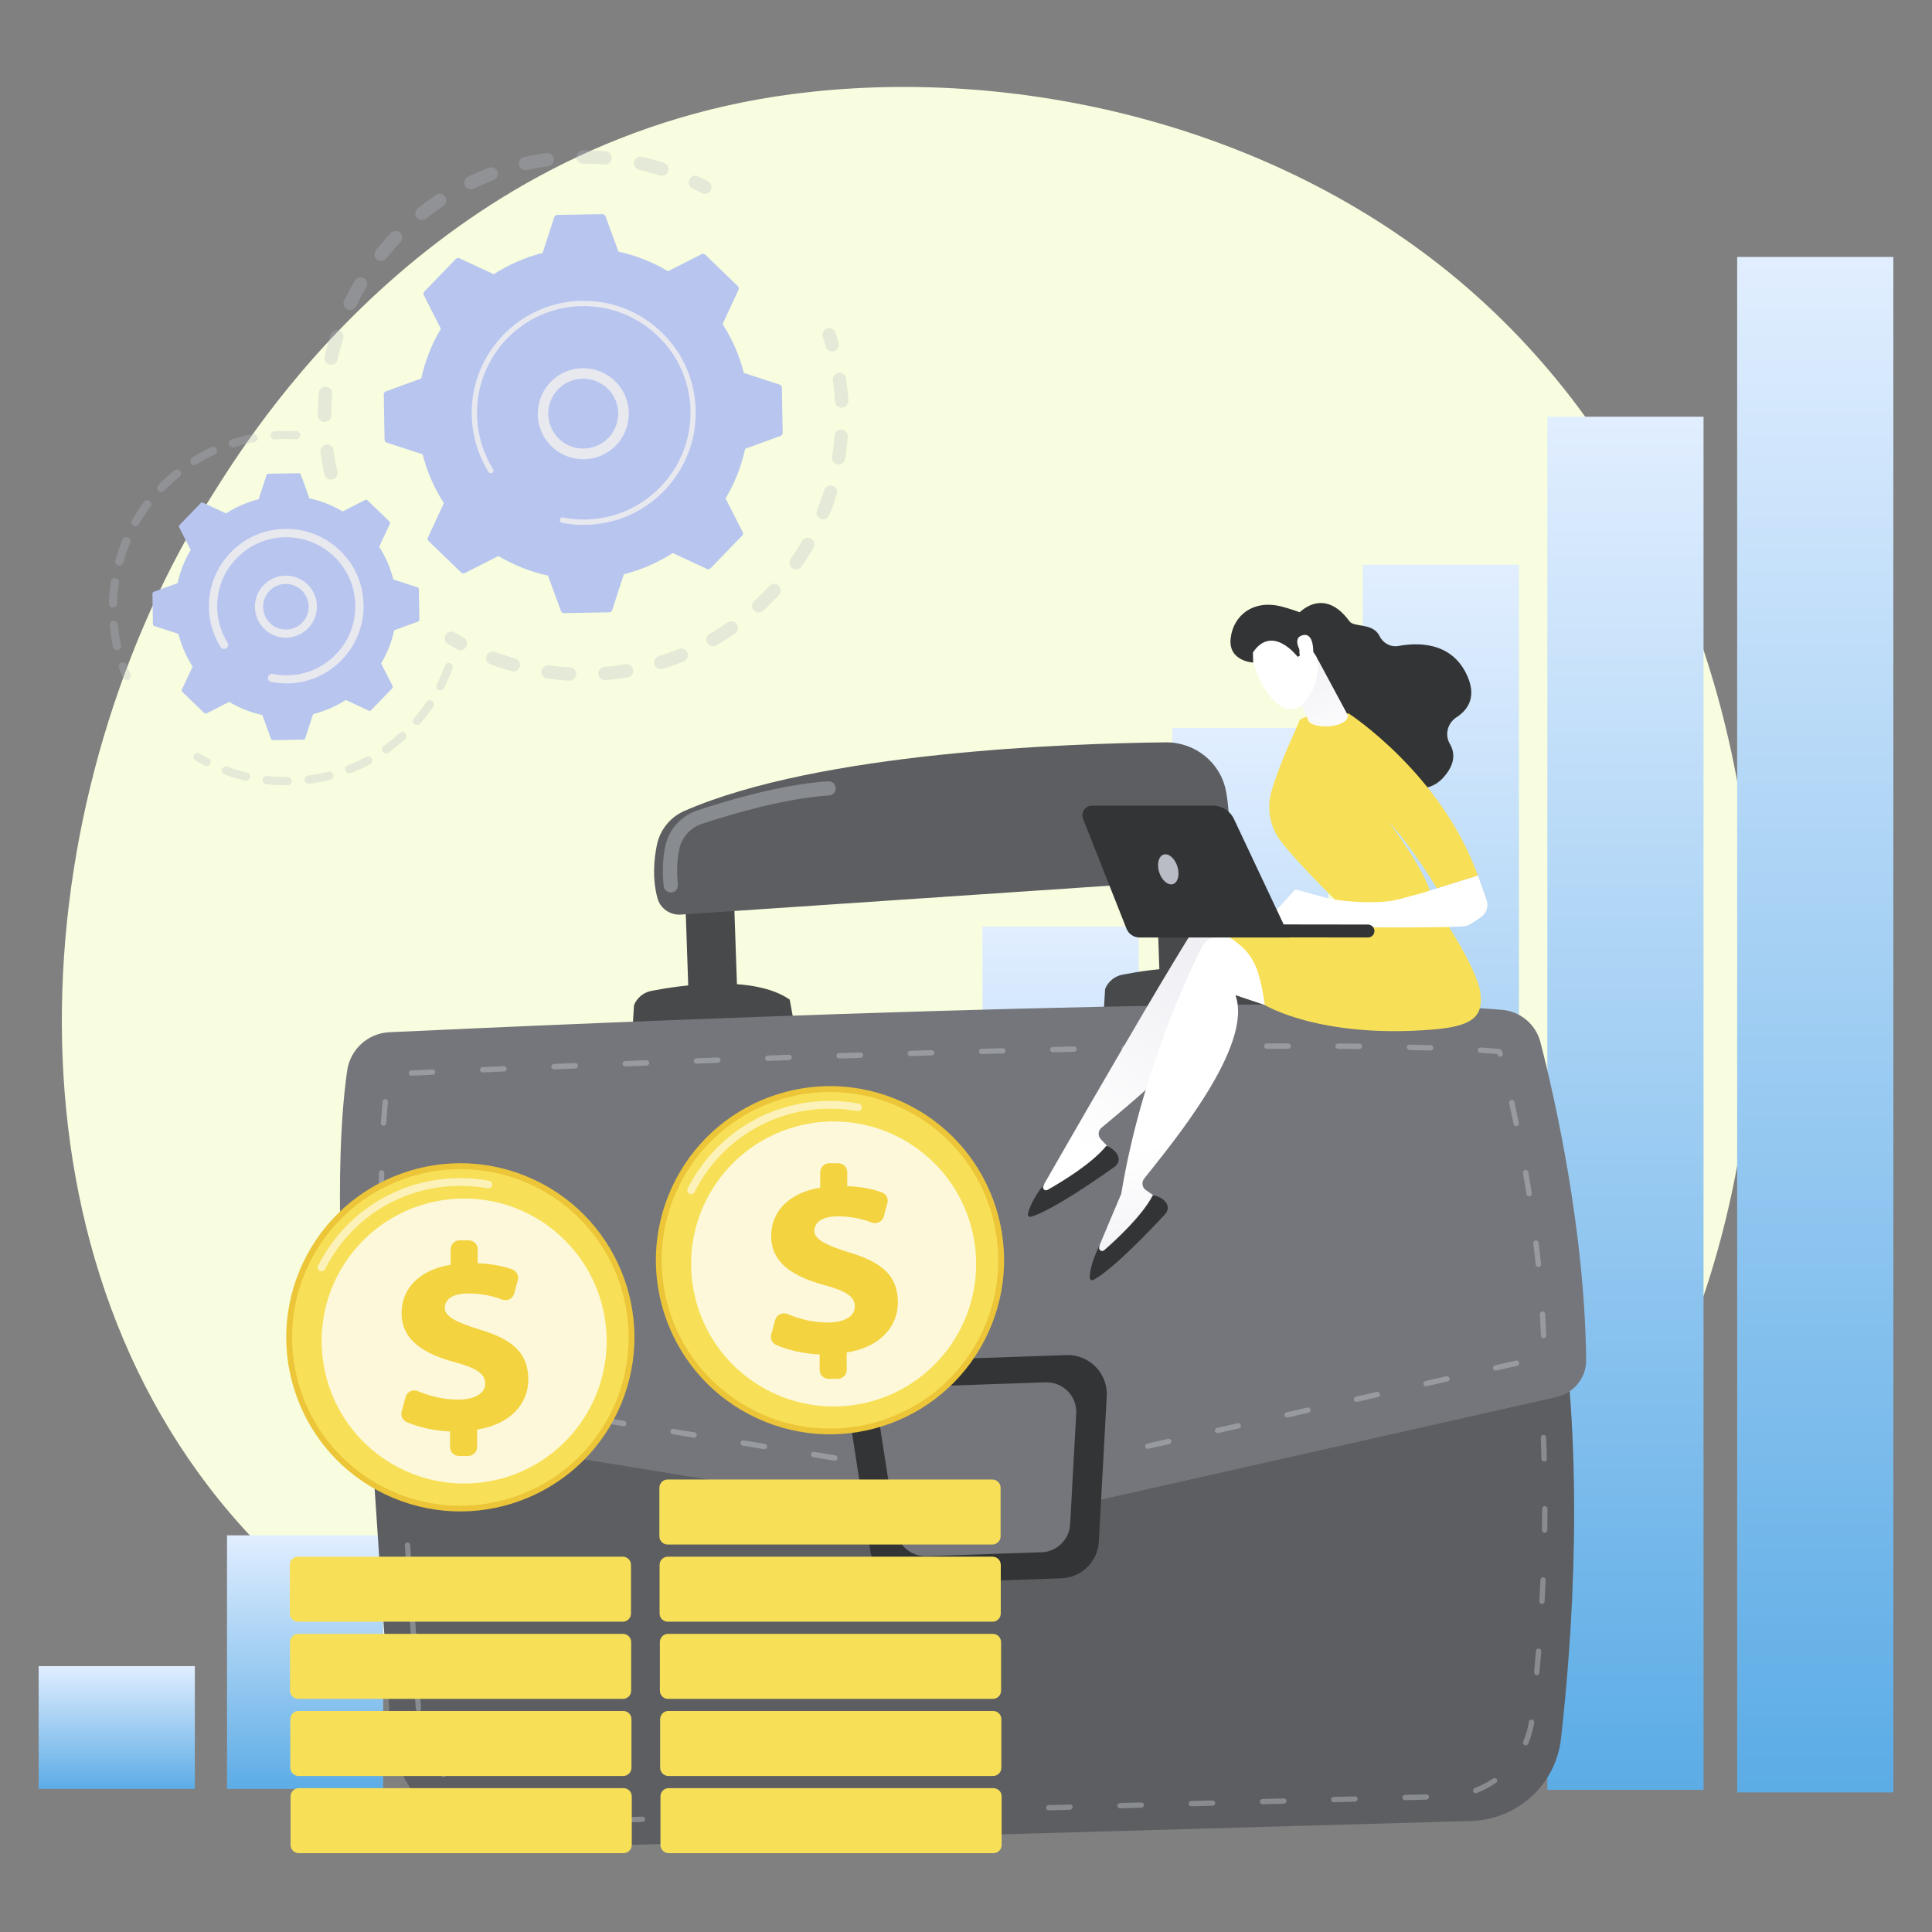 <svg width="200" height="200" viewBox="0 0 200 200" fill="none" xmlns="http://www.w3.org/2000/svg">
<rect x="0" y="0" width="200" height="200" fill="#808080" stroke="none"/>
<path d="M161.33 160.298C157.73 164.088 154.33 166.528 151.64 168.458C120.02 191.148 82.6 184.538 74.65 182.918C62.91 180.528 40.21 175.918 23.8 156.628C-1.03 127.428 2.83 81.428 22.09 51.058C25.62 45.508 44.22 14.678 82.04 9.738C104.93 6.748 131.61 12.778 150.93 28.968C191.49 62.948 188.6 131.588 161.33 160.298Z" fill="#F7FDDE"/>
<g opacity="0.3">
<path d="M34.34 49.648C33.99 49.688 33.67 49.458 33.59 49.118C33.42 48.358 33.28 47.588 33.17 46.808C33.12 46.428 33.38 46.088 33.76 46.028C33.76 46.028 33.76 46.028 33.77 46.028C34.14 45.988 34.48 46.248 34.53 46.618C34.63 47.348 34.76 48.088 34.93 48.808C35.01 49.178 34.78 49.548 34.41 49.628C34.39 49.628 34.36 49.628 34.34 49.638V49.648ZM33.68 43.688C33.68 43.688 33.63 43.688 33.6 43.688C33.22 43.688 32.91 43.378 32.91 42.998C32.91 42.218 32.94 41.428 33.01 40.658C33.04 40.278 33.37 39.998 33.75 40.028C34.13 40.058 34.41 40.398 34.38 40.768C34.32 41.508 34.29 42.248 34.29 42.998C34.29 43.348 34.03 43.638 33.68 43.678V43.688ZM34.35 37.738C34.27 37.738 34.2 37.738 34.12 37.728C33.75 37.648 33.52 37.278 33.6 36.908C33.77 36.148 33.98 35.388 34.22 34.648C34.34 34.288 34.72 34.088 35.09 34.208C35.45 34.328 35.65 34.708 35.53 35.078C35.3 35.778 35.11 36.508 34.94 37.228C34.87 37.518 34.63 37.728 34.35 37.758V37.738ZM36.33 32.088C36.2 32.098 36.07 32.088 35.95 32.028C35.61 31.858 35.46 31.448 35.63 31.108C35.97 30.408 36.34 29.708 36.74 29.038C36.93 28.708 37.36 28.608 37.68 28.798C38.01 28.988 38.11 29.418 37.92 29.738C37.54 30.378 37.19 31.038 36.87 31.698C36.76 31.918 36.56 32.058 36.33 32.078V32.088ZM39.53 27.018C39.35 27.038 39.17 26.988 39.02 26.868C38.72 26.628 38.67 26.198 38.91 25.898C39.39 25.288 39.91 24.698 40.45 24.128C40.71 23.848 41.15 23.838 41.42 24.098C41.7 24.358 41.71 24.798 41.45 25.068C40.94 25.608 40.45 26.168 39.99 26.748C39.87 26.898 39.71 26.978 39.53 26.998V27.018ZM43.76 22.778C43.53 22.808 43.3 22.718 43.14 22.528C42.9 22.228 42.95 21.798 43.25 21.558C43.86 21.068 44.5 20.608 45.14 20.178C45.46 19.968 45.88 20.048 46.09 20.368C46.3 20.688 46.22 21.108 45.9 21.318C45.28 21.728 44.68 22.168 44.1 22.638C44 22.718 43.88 22.768 43.75 22.788L43.76 22.778ZM68.6 18.188C68.51 18.198 68.41 18.188 68.31 18.158C67.61 17.938 66.88 17.738 66.16 17.568C65.79 17.488 65.56 17.118 65.64 16.748C65.72 16.378 66.09 16.148 66.46 16.228C67.22 16.398 67.98 16.608 68.72 16.848C69.08 16.968 69.28 17.348 69.17 17.708C69.09 17.978 68.85 18.148 68.6 18.178V18.188ZM48.83 19.588C48.55 19.618 48.26 19.478 48.13 19.208C47.96 18.868 48.11 18.458 48.45 18.288C49.15 17.948 49.88 17.638 50.6 17.358C50.96 17.228 51.35 17.398 51.49 17.758C51.63 18.108 51.45 18.508 51.09 18.648C50.4 18.908 49.71 19.208 49.05 19.528C48.98 19.558 48.91 19.588 48.83 19.588ZM62.72 17.028C62.72 17.028 62.63 17.028 62.58 17.028C61.84 16.968 61.09 16.938 60.35 16.938C59.97 16.938 59.66 16.628 59.66 16.248C59.66 15.868 59.97 15.558 60.35 15.558C61.13 15.558 61.92 15.588 62.69 15.658C63.07 15.688 63.35 16.018 63.32 16.398C63.29 16.728 63.03 16.988 62.72 17.028ZM54.48 17.608C54.14 17.648 53.81 17.428 53.73 17.078C53.65 16.708 53.88 16.338 54.25 16.258C55.01 16.088 55.78 15.948 56.56 15.838C56.56 15.838 56.56 15.838 56.57 15.838C56.94 15.798 57.28 16.058 57.33 16.428C57.38 16.808 57.12 17.148 56.74 17.208C56.01 17.308 55.27 17.448 54.55 17.608C54.53 17.608 54.5 17.608 54.48 17.618V17.608Z" fill="#B9BCC5"/>
<path d="M73.05 20.068C72.92 20.088 72.77 20.068 72.65 19.988C72.34 19.818 72.02 19.658 71.69 19.498C71.35 19.338 71.2 18.918 71.37 18.578C71.53 18.238 71.95 18.088 72.29 18.258C72.63 18.418 72.97 18.588 73.3 18.768C73.64 18.948 73.76 19.368 73.58 19.698C73.47 19.908 73.27 20.028 73.05 20.058V20.068Z" fill="#B9BCC5"/>
</g>
<g opacity="0.3">
<path d="M86.23 36.378C85.9 36.418 85.58 36.208 85.49 35.878C85.39 35.538 85.29 35.188 85.18 34.858C85.06 34.498 85.26 34.108 85.62 33.988C85.98 33.868 86.37 34.068 86.49 34.428C86.61 34.788 86.72 35.148 86.82 35.508C86.92 35.878 86.71 36.258 86.35 36.358C86.31 36.368 86.28 36.378 86.24 36.378H86.23Z" fill="#B9BCC5"/>
<path d="M63.63 70.308C63.32 70.348 63 70.378 62.68 70.408C62.3 70.438 61.97 70.158 61.94 69.778C61.91 69.398 62.19 69.068 62.57 69.038C63.3 68.978 64.03 68.888 64.75 68.768C65.13 68.708 65.48 68.958 65.54 69.328C65.6 69.698 65.35 70.058 64.98 70.118C64.54 70.188 64.09 70.258 63.64 70.308H63.63ZM59.06 70.458C59.06 70.458 58.98 70.458 58.94 70.458C58.17 70.418 57.4 70.348 56.64 70.238C56.26 70.188 56 69.838 56.05 69.468C56.1 69.088 56.45 68.828 56.82 68.878C57.54 68.978 58.27 69.048 59 69.078C59.38 69.098 59.67 69.418 59.65 69.798C59.63 70.138 59.37 70.408 59.04 70.448L59.06 70.458ZM68.49 69.268C68.17 69.308 67.85 69.108 67.75 68.788C67.64 68.428 67.84 68.038 68.2 67.928C68.89 67.708 69.59 67.458 70.26 67.188C70.61 67.048 71.01 67.208 71.16 67.568C71.3 67.918 71.14 68.318 70.78 68.468C70.07 68.758 69.34 69.018 68.61 69.248C68.57 69.258 68.53 69.268 68.48 69.278L68.49 69.268ZM53.23 69.508C53.14 69.518 53.05 69.508 52.96 69.488C52.22 69.278 51.48 69.038 50.77 68.768C50.41 68.638 50.23 68.238 50.37 67.888C50.5 67.528 50.9 67.348 51.25 67.488C51.93 67.738 52.63 67.968 53.33 68.168C53.7 68.268 53.91 68.648 53.81 69.018C53.73 69.298 53.5 69.488 53.23 69.518V69.508ZM73.89 66.898C73.63 66.928 73.36 66.808 73.21 66.558C73.02 66.228 73.13 65.808 73.46 65.618C74.09 65.258 74.71 64.858 75.31 64.438C75.62 64.218 76.05 64.298 76.27 64.608C76.49 64.918 76.41 65.348 76.1 65.568C75.47 66.008 74.82 66.428 74.16 66.808C74.08 66.858 73.99 66.888 73.9 66.898H73.89ZM78.63 63.398C78.42 63.418 78.2 63.348 78.04 63.178C77.78 62.898 77.8 62.468 78.08 62.208C78.61 61.718 79.14 61.188 79.63 60.658C79.89 60.378 80.32 60.358 80.6 60.618C80.88 60.878 80.9 61.308 80.64 61.588C80.12 62.148 79.58 62.698 79.01 63.218C78.9 63.318 78.76 63.378 78.62 63.398H78.63ZM82.49 58.948C82.33 58.968 82.16 58.928 82.02 58.828C81.71 58.608 81.63 58.188 81.85 57.868C82.26 57.268 82.66 56.648 83.02 56.018C83.21 55.688 83.63 55.578 83.96 55.768C84.29 55.958 84.4 56.378 84.21 56.708C83.83 57.368 83.41 58.028 82.98 58.658C82.86 58.828 82.68 58.928 82.49 58.948ZM85.3 53.758C85.19 53.768 85.07 53.758 84.96 53.708C84.61 53.568 84.44 53.168 84.58 52.808C84.85 52.128 85.1 51.438 85.32 50.748C85.43 50.388 85.82 50.178 86.18 50.298C86.54 50.408 86.75 50.798 86.63 51.158C86.4 51.888 86.14 52.618 85.85 53.328C85.75 53.568 85.53 53.728 85.29 53.748L85.3 53.758ZM86.89 48.078C86.83 48.078 86.76 48.078 86.7 48.078C86.33 48.018 86.07 47.658 86.13 47.288C86.25 46.568 86.34 45.838 86.39 45.108C86.42 44.728 86.75 44.448 87.13 44.478C87.51 44.508 87.79 44.838 87.76 45.218C87.7 45.978 87.61 46.748 87.48 47.508C87.43 47.818 87.18 48.048 86.88 48.078H86.89ZM87.2 42.198C87.2 42.198 87.17 42.198 87.16 42.198C86.78 42.218 86.46 41.928 86.43 41.548C86.4 41.008 86.35 40.468 86.29 39.938C86.27 39.748 86.24 39.558 86.22 39.368C86.17 38.988 86.43 38.648 86.81 38.588C87.19 38.528 87.53 38.798 87.59 39.178C87.62 39.378 87.64 39.578 87.67 39.778C87.74 40.338 87.79 40.908 87.82 41.468C87.84 41.828 87.57 42.148 87.21 42.188L87.2 42.198Z" fill="#B9BCC5"/>
<path d="M47.75 67.298C47.61 67.318 47.47 67.298 47.34 67.218C47.01 67.038 46.68 66.858 46.36 66.658C46.03 66.468 45.93 66.038 46.12 65.718C46.31 65.388 46.74 65.288 47.06 65.478C47.37 65.658 47.68 65.838 47.99 66.008C48.32 66.188 48.45 66.608 48.27 66.938C48.16 67.138 47.96 67.268 47.74 67.298H47.75Z" fill="#B9BCC5"/>
</g>
<path d="M47.74 59.268C47.84 59.368 47.99 59.388 48.11 59.328L51.6 57.558C53.17 58.498 54.9 59.188 56.73 59.588L58.07 63.258C58.12 63.388 58.24 63.468 58.38 63.468L63.07 63.388C63.21 63.388 63.33 63.298 63.37 63.168L64.58 59.448C66.4 58.988 68.11 58.238 69.64 57.248L73.19 58.898C73.31 58.958 73.46 58.928 73.56 58.828L76.82 55.458C76.92 55.358 76.94 55.208 76.88 55.088L75.11 51.598C76.05 50.028 76.74 48.298 77.14 46.458L80.81 45.118C80.94 45.068 81.02 44.948 81.02 44.808L80.94 40.118C80.94 39.978 80.85 39.858 80.72 39.818L77 38.608C76.54 36.788 75.79 35.078 74.8 33.548L76.45 29.998C76.51 29.878 76.48 29.728 76.38 29.628L73.01 26.368C72.91 26.268 72.76 26.248 72.64 26.308L69.15 28.078C67.58 27.138 65.85 26.448 64.02 26.048L62.68 22.378C62.63 22.248 62.51 22.168 62.37 22.168L57.68 22.248C57.54 22.248 57.42 22.338 57.38 22.468L56.17 26.188C54.35 26.648 52.64 27.398 51.11 28.388L47.56 26.738C47.44 26.678 47.29 26.708 47.19 26.808L43.93 30.178C43.83 30.278 43.81 30.428 43.87 30.548L45.64 34.038C44.7 35.608 44.01 37.338 43.61 39.178L39.94 40.518C39.81 40.568 39.73 40.688 39.73 40.828L39.81 45.518C39.81 45.658 39.9 45.778 40.03 45.818L43.75 47.028C44.21 48.848 44.96 50.558 45.95 52.088L44.3 55.638C44.24 55.758 44.27 55.908 44.37 56.008L47.74 59.268Z" fill="#B7C5EF"/>
<path d="M60.93 47.508C58.65 47.778 56.44 46.338 55.83 44.058C55.15 41.548 56.64 38.948 59.15 38.278C60.37 37.948 61.64 38.118 62.73 38.738C63.82 39.368 64.61 40.378 64.93 41.598C65.61 44.108 64.12 46.708 61.61 47.378C61.38 47.438 61.16 47.478 60.93 47.508ZM59.96 39.228C59.78 39.248 59.61 39.278 59.43 39.328C57.5 39.848 56.36 41.838 56.88 43.758C57.4 45.688 59.39 46.828 61.32 46.308C63.25 45.788 64.39 43.798 63.87 41.878C63.62 40.948 63.02 40.168 62.18 39.688C61.5 39.298 60.73 39.138 59.96 39.228Z" fill="#E8E8EF"/>
<path d="M61.82 54.258C61.43 54.308 61.03 54.328 60.63 54.338C60.5 54.338 60.38 54.338 60.25 54.338C59.63 54.338 59.01 54.268 58.4 54.158H58.38C58.36 54.158 58.33 54.158 58.31 54.148C58.26 54.148 58.22 54.128 58.17 54.118C58.05 54.098 57.96 53.998 57.95 53.878C57.95 53.848 57.95 53.818 57.95 53.788C57.98 53.638 58.12 53.538 58.27 53.568C59.04 53.718 59.83 53.788 60.61 53.778C64.52 53.718 67.94 51.608 69.85 48.498C70.91 46.768 71.51 44.728 71.48 42.548C71.48 42.168 71.45 41.788 71.4 41.418C71.1 38.898 69.96 36.578 68.11 34.798C65.99 32.748 63.2 31.648 60.24 31.688C54.15 31.788 49.28 36.828 49.38 42.918C49.38 43.298 49.41 43.668 49.46 44.038C49.65 45.648 50.19 47.188 51.04 48.568C51.06 48.608 51.08 48.638 51.08 48.678C51.09 48.778 51.05 48.888 50.95 48.948C50.82 49.028 50.65 48.988 50.57 48.858C49.67 47.418 49.11 45.788 48.91 44.108C48.86 43.718 48.84 43.328 48.83 42.928C48.72 36.538 53.84 31.248 60.23 31.138C63.33 31.088 66.26 32.248 68.49 34.398C70.43 36.268 71.63 38.708 71.94 41.348C71.99 41.738 72.01 42.138 72.02 42.538C72.07 45.638 70.91 48.568 68.76 50.798C66.88 52.738 64.45 53.938 61.81 54.248L61.82 54.258Z" fill="#E8E8EF"/>
<g opacity="0.3">
<path d="M13.16 70.398C12.98 70.418 12.8 70.318 12.72 70.138C12.58 69.808 12.45 69.468 12.32 69.128C12.24 68.908 12.36 68.668 12.58 68.588C12.8 68.508 13.04 68.628 13.12 68.848C13.24 69.168 13.36 69.498 13.5 69.808C13.59 70.028 13.5 70.278 13.28 70.368C13.24 70.388 13.2 70.398 13.16 70.398Z" fill="#B9BCC5"/>
<path d="M12.16 67.288C11.95 67.318 11.74 67.178 11.7 66.958C11.56 66.348 11.46 65.728 11.39 65.118C11.37 64.988 11.36 64.858 11.35 64.728C11.33 64.498 11.51 64.298 11.73 64.268C11.96 64.248 12.17 64.418 12.19 64.648C12.2 64.778 12.22 64.898 12.23 65.018C12.3 65.608 12.4 66.198 12.53 66.778C12.58 67.008 12.44 67.238 12.21 67.288C12.2 67.288 12.18 67.288 12.17 67.288H12.16ZM11.74 62.898C11.74 62.898 11.7 62.898 11.68 62.898C11.45 62.898 11.26 62.698 11.27 62.458C11.29 61.708 11.35 60.948 11.47 60.208C11.5 59.978 11.72 59.818 11.95 59.848C12.18 59.878 12.34 60.098 12.31 60.328C12.2 61.038 12.14 61.758 12.12 62.478C12.12 62.688 11.95 62.868 11.75 62.888L11.74 62.898ZM12.39 58.538C12.34 58.538 12.28 58.538 12.23 58.528C12 58.468 11.87 58.228 11.94 58.008C12.14 57.288 12.39 56.568 12.68 55.868C12.77 55.648 13.02 55.548 13.24 55.638C13.46 55.728 13.56 55.978 13.47 56.198C13.19 56.858 12.95 57.548 12.76 58.238C12.71 58.408 12.57 58.528 12.4 58.548L12.39 58.538ZM14.09 54.468C14 54.478 13.91 54.468 13.83 54.418C13.63 54.298 13.56 54.038 13.67 53.838C14.04 53.188 14.46 52.548 14.91 51.948C15.05 51.758 15.32 51.728 15.5 51.868C15.69 52.008 15.73 52.278 15.58 52.458C15.15 53.028 14.75 53.638 14.39 54.258C14.32 54.378 14.2 54.458 14.07 54.468H14.09ZM16.74 50.938C16.62 50.948 16.49 50.918 16.4 50.818C16.23 50.658 16.23 50.388 16.39 50.218C16.91 49.678 17.47 49.158 18.05 48.688C18.23 48.538 18.5 48.568 18.65 48.748C18.8 48.928 18.77 49.198 18.59 49.348C18.03 49.798 17.5 50.288 17 50.808C16.93 50.878 16.84 50.928 16.74 50.938ZM20.16 48.158C20 48.178 19.84 48.108 19.75 47.958C19.63 47.758 19.69 47.498 19.88 47.368C20.52 46.968 21.19 46.608 21.87 46.288C22.08 46.188 22.34 46.288 22.43 46.498C22.53 46.708 22.43 46.968 22.22 47.058C21.57 47.358 20.93 47.708 20.33 48.088C20.27 48.118 20.22 48.138 20.15 48.148L20.16 48.158ZM24.16 46.308C23.96 46.328 23.77 46.208 23.71 46.018C23.64 45.798 23.76 45.558 23.98 45.488C24.69 45.258 25.43 45.068 26.17 44.928C26.4 44.888 26.62 45.038 26.67 45.268C26.71 45.498 26.56 45.718 26.33 45.768C25.62 45.898 24.92 46.078 24.24 46.298C24.21 46.298 24.19 46.308 24.16 46.318V46.308ZM30.7 45.478C30.7 45.478 30.65 45.478 30.63 45.478C30.01 45.438 29.38 45.438 28.75 45.478C28.66 45.478 28.56 45.478 28.47 45.498C28.24 45.518 28.03 45.338 28.02 45.098C28 44.868 28.18 44.658 28.42 44.648C28.52 44.648 28.62 44.638 28.72 44.628C29.37 44.598 30.04 44.598 30.68 44.628C30.91 44.638 31.09 44.838 31.08 45.078C31.07 45.288 30.91 45.448 30.71 45.478H30.7Z" fill="#B9BCC5"/>
</g>
<g opacity="0.3">
<path d="M32 81.138C31.77 81.168 31.56 80.998 31.53 80.768C31.5 80.538 31.66 80.318 31.9 80.288C32.6 80.198 33.3 80.058 33.98 79.888C34.21 79.828 34.44 79.968 34.5 80.198C34.56 80.428 34.42 80.658 34.19 80.718C33.48 80.898 32.74 81.048 32.01 81.138H32ZM29.83 81.288C29.83 81.288 29.8 81.288 29.78 81.288C29.04 81.288 28.29 81.258 27.56 81.178C27.33 81.148 27.16 80.938 27.18 80.708C27.21 80.478 27.42 80.308 27.65 80.328C28.35 80.408 29.06 80.438 29.77 80.428C30 80.428 30.2 80.618 30.2 80.848C30.2 81.068 30.04 81.248 29.83 81.278V81.288ZM36.2 80.058C36.01 80.078 35.83 79.978 35.75 79.788C35.66 79.568 35.77 79.328 35.99 79.238C36.65 78.978 37.29 78.678 37.91 78.348C38.12 78.238 38.37 78.318 38.49 78.518C38.6 78.728 38.52 78.978 38.32 79.098C37.67 79.448 36.99 79.768 36.3 80.038C36.27 80.048 36.23 80.058 36.19 80.068L36.2 80.058ZM25.52 80.808C25.52 80.808 25.42 80.808 25.37 80.808C24.65 80.638 23.93 80.418 23.24 80.168C23.02 80.088 22.91 79.838 22.99 79.618C23.07 79.398 23.32 79.288 23.54 79.368C24.2 79.608 24.88 79.818 25.57 79.978C25.8 80.028 25.94 80.258 25.89 80.488C25.85 80.668 25.7 80.788 25.53 80.808H25.52ZM40.02 77.988C39.87 78.008 39.72 77.948 39.62 77.808C39.48 77.618 39.53 77.348 39.72 77.218C40.29 76.808 40.85 76.358 41.37 75.888C41.54 75.728 41.81 75.738 41.97 75.918C42.13 76.088 42.12 76.358 41.94 76.518C41.39 77.018 40.81 77.488 40.21 77.918C40.15 77.958 40.08 77.988 40.01 77.998L40.02 77.988ZM43.22 75.068C43.11 75.078 42.99 75.048 42.89 74.968C42.71 74.818 42.69 74.548 42.85 74.368C43.31 73.828 43.74 73.268 44.14 72.678C44.27 72.478 44.54 72.428 44.73 72.558C44.92 72.688 44.98 72.948 44.85 73.148C44.44 73.758 43.99 74.358 43.5 74.918C43.43 74.998 43.33 75.048 43.23 75.058L43.22 75.068ZM45.64 71.468C45.56 71.468 45.48 71.468 45.4 71.428C45.19 71.318 45.11 71.068 45.21 70.858C45.53 70.228 45.81 69.578 46.05 68.908C46.13 68.688 46.37 68.578 46.59 68.658C46.81 68.738 46.92 68.978 46.84 69.198C46.59 69.888 46.29 70.578 45.96 71.238C45.89 71.368 45.77 71.448 45.63 71.468H45.64Z" fill="#B9BCC5"/>
<path d="M21.43 79.298C21.35 79.298 21.26 79.298 21.19 79.258C20.87 79.088 20.55 78.918 20.24 78.728C20.04 78.608 19.97 78.348 20.09 78.148C20.21 77.948 20.47 77.878 20.67 77.998C20.96 78.168 21.27 78.338 21.58 78.498C21.79 78.608 21.87 78.858 21.76 79.068C21.69 79.198 21.57 79.278 21.43 79.298Z" fill="#B9BCC5"/>
</g>
<path d="M21.14 73.808C21.21 73.868 21.31 73.888 21.39 73.848L23.72 72.658C24.77 73.288 25.93 73.748 27.16 74.018L28.05 76.478C28.08 76.568 28.16 76.618 28.26 76.618L31.4 76.568C31.49 76.568 31.57 76.508 31.6 76.418L32.41 73.928C33.63 73.618 34.77 73.118 35.8 72.458L38.17 73.568C38.25 73.608 38.35 73.588 38.42 73.518L40.6 71.258C40.66 71.188 40.68 71.088 40.64 71.008L39.45 68.678C40.08 67.628 40.54 66.468 40.81 65.238L43.27 64.348C43.36 64.318 43.41 64.238 43.41 64.138L43.36 60.998C43.36 60.908 43.3 60.828 43.21 60.798L40.72 59.988C40.41 58.768 39.91 57.628 39.25 56.598L40.36 54.228C40.4 54.148 40.38 54.048 40.31 53.978L38.05 51.798C37.98 51.738 37.88 51.718 37.8 51.758L35.47 52.948C34.42 52.318 33.26 51.858 32.03 51.588L31.14 49.128C31.11 49.038 31.03 48.988 30.93 48.988L27.79 49.038C27.7 49.038 27.62 49.098 27.59 49.188L26.78 51.678C25.56 51.988 24.42 52.488 23.39 53.148L21.02 52.038C20.94 51.998 20.84 52.018 20.77 52.088L18.59 54.348C18.53 54.418 18.51 54.518 18.55 54.598L19.74 56.928C19.11 57.978 18.65 59.138 18.38 60.368L15.92 61.258C15.83 61.288 15.78 61.368 15.78 61.468L15.83 64.608C15.83 64.698 15.89 64.778 15.98 64.808L18.47 65.618C18.78 66.838 19.28 67.978 19.94 69.008L18.83 71.378C18.79 71.458 18.81 71.558 18.88 71.628L21.14 73.808Z" fill="#B7C5EF"/>
<path d="M29.97 65.998C29.29 66.078 28.6 65.938 28 65.588C27.26 65.158 26.72 64.468 26.5 63.638C26.04 61.928 27.05 60.158 28.76 59.698C30.47 59.238 32.24 60.248 32.7 61.958C32.92 62.788 32.81 63.648 32.38 64.398C31.95 65.138 31.26 65.678 30.43 65.898C30.28 65.938 30.12 65.968 29.96 65.988L29.97 65.998ZM29.32 60.458C29.21 60.468 29.09 60.498 28.98 60.528C27.72 60.868 26.98 62.168 27.32 63.428C27.48 64.038 27.88 64.548 28.42 64.858C28.97 65.168 29.6 65.258 30.21 65.088C30.82 64.928 31.33 64.528 31.64 63.988C31.95 63.438 32.04 62.808 31.87 62.198C31.56 61.058 30.46 60.328 29.31 60.468L29.32 60.458Z" fill="#E8E8EF"/>
<path d="M30.58 70.698C30.31 70.728 30.04 70.748 29.77 70.748C29.23 70.748 28.68 70.708 28.15 70.608C28.13 70.608 28.1 70.608 28.08 70.598C27.89 70.558 27.76 70.408 27.74 70.228C27.74 70.188 27.74 70.138 27.74 70.098C27.79 69.868 28.01 69.718 28.24 69.768C28.74 69.868 29.25 69.908 29.76 69.908C29.76 69.908 29.82 69.908 29.84 69.908C31.04 69.878 32.2 69.548 33.21 68.958C33.76 68.638 34.27 68.248 34.73 67.778C34.73 67.778 34.73 67.778 34.74 67.768C34.75 67.758 34.76 67.748 34.77 67.738C36.1 66.368 36.81 64.558 36.78 62.648C36.78 62.398 36.76 62.158 36.73 61.918C36.54 60.288 35.8 58.788 34.6 57.628C33.23 56.298 31.42 55.588 29.51 55.618C27.6 55.648 25.82 56.428 24.49 57.798C23.16 59.168 22.45 60.978 22.48 62.888C22.48 63.128 22.5 63.378 22.53 63.608C22.65 64.648 23 65.648 23.56 66.538C23.59 66.588 23.61 66.648 23.62 66.708C23.64 66.868 23.57 67.028 23.42 67.118C23.22 67.238 22.96 67.178 22.83 66.978C22.21 65.978 21.82 64.858 21.68 63.698C21.65 63.428 21.63 63.158 21.63 62.888C21.59 60.748 22.39 58.728 23.88 57.188C25.37 55.648 27.36 54.788 29.5 54.748C31.64 54.708 33.66 55.508 35.2 56.998C36.54 58.288 37.37 59.968 37.58 61.798C37.61 62.068 37.63 62.338 37.64 62.618C37.71 66.758 34.61 70.218 30.58 70.698Z" fill="#E8E8EF"/>
<path d="M4 185.188H20.17V172.478H4V185.188Z" fill="url(#paint0_linear_76_53162)"/>
<path d="M23.5 185.188H39.67V158.938H23.5L23.5 185.188Z" fill="url(#paint1_linear_76_53162)"/>
<path d="M43.05 185.188H59.22L59.22 147.858H43.05V185.188Z" fill="#B9BCC5"/>
<path d="M62.68 185.188H78.85V134.798H62.68L62.68 185.188Z" fill="#B9BCC5"/>
<path d="M82.6 185.008H98.77L98.77 113.808H82.6V185.008Z" fill="#B9BCC5"/>
<path d="M101.71 185.438H117.88L117.88 95.918H101.71L101.71 185.438Z" fill="url(#paint2_linear_76_53162)"/>
<path d="M121.35 185.478H137.52V75.358H121.35L121.35 185.478Z" fill="url(#paint3_linear_76_53162)"/>
<path d="M141.07 185.328H157.24L157.24 58.458H141.07V185.328Z" fill="url(#paint4_linear_76_53162)"/>
<path d="M160.18 185.278H176.35L176.35 43.138H160.18L160.18 185.278Z" fill="url(#paint5_linear_76_53162)"/>
<path d="M179.83 185.548H196L196 26.598H179.83L179.83 185.548Z" fill="url(#paint6_linear_76_53162)"/>
<path d="M37.71 137.948L40.43 178.878C40.91 186.018 46.96 191.498 54.15 191.298L152.28 188.508C157.08 188.368 161.05 184.748 161.59 179.998C162.77 169.598 164.09 151.018 161.29 133.718L37.71 137.958V137.948Z" fill="#5C5E61"/>
<path d="M56.92 188.878C56.77 188.878 56.65 188.758 56.64 188.608C56.64 188.458 56.76 188.328 56.91 188.328L59.12 188.268C59.3 188.248 59.4 188.388 59.4 188.538C59.4 188.688 59.28 188.818 59.13 188.818L56.92 188.878ZM64.3 188.668C64.15 188.668 64.03 188.548 64.02 188.398C64.02 188.248 64.14 188.118 64.29 188.118L66.5 188.058C66.66 188.048 66.78 188.178 66.78 188.328C66.78 188.478 66.66 188.608 66.51 188.608L64.3 188.668ZM71.67 188.458C71.52 188.458 71.4 188.338 71.39 188.188C71.39 188.038 71.51 187.908 71.66 187.908L73.87 187.848C74.04 187.848 74.15 187.968 74.15 188.118C74.15 188.268 74.03 188.398 73.88 188.398L71.67 188.458ZM79.05 188.248C78.9 188.248 78.78 188.128 78.77 187.978C78.77 187.828 78.89 187.698 79.04 187.698L81.25 187.638C81.41 187.638 81.53 187.758 81.53 187.908C81.53 188.058 81.41 188.188 81.26 188.188L79.05 188.248ZM51.83 188.198C51.83 188.198 51.77 188.198 51.74 188.178C51.03 187.928 50.34 187.618 49.68 187.258C49.55 187.188 49.5 187.018 49.57 186.878C49.64 186.748 49.81 186.698 49.95 186.768C50.58 187.118 51.24 187.418 51.92 187.648C52.06 187.698 52.14 187.858 52.09 187.998C52.05 188.108 51.94 188.188 51.83 188.188V188.198ZM86.43 188.038C86.28 188.038 86.16 187.918 86.15 187.768C86.15 187.618 86.27 187.488 86.42 187.488L88.63 187.428C88.78 187.428 88.91 187.548 88.91 187.698C88.91 187.848 88.79 187.978 88.64 187.978L86.43 188.038ZM93.81 187.828C93.66 187.828 93.54 187.708 93.53 187.558C93.53 187.408 93.65 187.278 93.8 187.278L96.01 187.218C96.17 187.208 96.29 187.338 96.29 187.488C96.29 187.638 96.17 187.768 96.02 187.768L93.81 187.828ZM101.19 187.618C101.04 187.618 100.92 187.498 100.91 187.348C100.91 187.198 101.03 187.068 101.18 187.068L103.39 187.008C103.57 186.988 103.67 187.128 103.67 187.278C103.67 187.428 103.55 187.558 103.4 187.558L101.19 187.618ZM108.56 187.408C108.41 187.408 108.29 187.288 108.28 187.138C108.28 186.988 108.4 186.858 108.55 186.858L110.76 186.798C110.93 186.788 111.04 186.918 111.04 187.068C111.04 187.218 110.92 187.348 110.77 187.348L108.56 187.408ZM115.94 187.198C115.79 187.198 115.67 187.078 115.66 186.928C115.66 186.778 115.78 186.648 115.93 186.648L118.14 186.588C118.32 186.588 118.42 186.708 118.42 186.858C118.42 187.008 118.3 187.138 118.15 187.138L115.94 187.198ZM123.32 186.988C123.17 186.988 123.05 186.868 123.04 186.718C123.04 186.568 123.16 186.438 123.31 186.438L125.52 186.378C125.69 186.388 125.8 186.498 125.8 186.648C125.8 186.798 125.68 186.928 125.53 186.928L123.32 186.988ZM130.7 186.778C130.55 186.778 130.43 186.658 130.42 186.508C130.42 186.358 130.54 186.228 130.69 186.228L132.9 186.168C133.08 186.168 133.18 186.288 133.18 186.438C133.18 186.588 133.06 186.718 132.91 186.718L130.7 186.778ZM138.07 186.568C137.92 186.568 137.8 186.448 137.79 186.298C137.79 186.148 137.91 186.018 138.06 186.018L140.27 185.958C140.45 185.948 140.55 186.078 140.55 186.228C140.55 186.378 140.43 186.508 140.28 186.508L138.07 186.568ZM145.45 186.358C145.3 186.358 145.18 186.238 145.17 186.088C145.17 185.938 145.29 185.808 145.44 185.808L147.65 185.748C147.8 185.728 147.93 185.868 147.93 186.018C147.93 186.168 147.81 186.298 147.66 186.298L145.45 186.358ZM152.76 185.638C152.65 185.638 152.54 185.568 152.5 185.458C152.45 185.318 152.52 185.158 152.66 185.098C153.33 184.848 153.97 184.508 154.56 184.108C154.69 184.018 154.86 184.058 154.94 184.178C155.03 184.308 155 184.478 154.87 184.558C154.24 184.988 153.57 185.348 152.85 185.618C152.82 185.628 152.78 185.638 152.75 185.638H152.76ZM45.92 183.958C45.84 183.958 45.76 183.918 45.7 183.848C45.24 183.248 44.83 182.608 44.48 181.948C44.41 181.818 44.46 181.648 44.6 181.578C44.74 181.508 44.9 181.558 44.97 181.698C45.3 182.338 45.7 182.948 46.14 183.518C46.23 183.638 46.21 183.808 46.09 183.908C46.04 183.948 45.98 183.968 45.92 183.968V183.958ZM157.94 180.678C157.94 180.678 157.87 180.678 157.83 180.658C157.69 180.598 157.62 180.438 157.68 180.298C157.96 179.638 158.16 178.948 158.27 178.238C158.29 178.088 158.44 177.988 158.59 178.008C158.74 178.028 158.84 178.178 158.82 178.328C158.7 179.078 158.49 179.818 158.19 180.518C158.14 180.628 158.04 180.688 157.94 180.688V180.678ZM43.32 177.158C43.18 177.158 43.06 177.048 43.04 176.898L42.89 174.688C42.88 174.538 43 174.408 43.15 174.398C43.3 174.378 43.43 174.508 43.44 174.658L43.59 176.868C43.6 177.018 43.49 177.158 43.34 177.168C43.34 177.168 43.33 177.168 43.32 177.168V177.158ZM159.09 173.408C159.09 173.408 159.07 173.408 159.06 173.408C158.91 173.398 158.8 173.258 158.81 173.108C158.87 172.398 158.94 171.658 159 170.908C159.01 170.758 159.15 170.638 159.3 170.658C159.45 170.668 159.57 170.808 159.55 170.958C159.49 171.718 159.43 172.448 159.36 173.168C159.35 173.308 159.23 173.418 159.08 173.418L159.09 173.408ZM42.83 169.798C42.69 169.798 42.56 169.688 42.55 169.538L42.4 167.328C42.39 167.178 42.51 167.048 42.66 167.038C42.81 167.018 42.94 167.148 42.95 167.298L43.1 169.508C43.11 169.658 42.99 169.788 42.84 169.798C42.84 169.798 42.83 169.798 42.82 169.798H42.83ZM159.63 166.048C159.63 166.048 159.62 166.048 159.61 166.048C159.46 166.048 159.34 165.908 159.35 165.758C159.39 165.038 159.43 164.298 159.46 163.548C159.46 163.398 159.61 163.278 159.75 163.278C159.9 163.278 160.02 163.418 160.01 163.568C159.98 164.318 159.94 165.058 159.9 165.778C159.9 165.928 159.77 166.038 159.62 166.038L159.63 166.048ZM42.34 162.428C42.2 162.428 42.07 162.318 42.06 162.168L41.91 159.958C41.9 159.808 42.02 159.678 42.17 159.668C42.32 159.648 42.45 159.778 42.46 159.928L42.61 162.138C42.62 162.288 42.5 162.418 42.35 162.428C42.35 162.428 42.34 162.428 42.33 162.428H42.34ZM159.89 158.678C159.74 158.678 159.61 158.548 159.62 158.398C159.63 157.668 159.64 156.928 159.64 156.188C159.64 156.038 159.79 155.898 159.92 155.908C160.07 155.908 160.2 156.038 160.2 156.188C160.2 156.938 160.19 157.678 160.18 158.408C160.18 158.558 160.05 158.678 159.9 158.678H159.89ZM41.85 155.068C41.71 155.068 41.58 154.958 41.57 154.808L41.42 152.598C41.41 152.448 41.53 152.318 41.68 152.308C41.83 152.288 41.96 152.418 41.97 152.568L42.12 154.778C42.13 154.928 42.01 155.058 41.86 155.068C41.86 155.068 41.85 155.068 41.84 155.068H41.85ZM159.85 151.298C159.7 151.298 159.58 151.178 159.57 151.028C159.55 150.298 159.53 149.558 159.5 148.818C159.5 148.668 159.61 148.538 159.77 148.528C159.91 148.528 160.05 148.638 160.06 148.798C160.09 149.538 160.12 150.278 160.13 151.018C160.13 151.168 160.01 151.298 159.86 151.298H159.85ZM41.36 147.698C41.22 147.698 41.09 147.588 41.08 147.438L40.93 145.228C40.92 145.078 41.04 144.948 41.19 144.938C41.34 144.918 41.47 145.048 41.48 145.198L41.63 147.408C41.64 147.558 41.52 147.688 41.37 147.698C41.37 147.698 41.36 147.698 41.35 147.698H41.36ZM159.48 143.928C159.34 143.928 159.22 143.818 159.2 143.668C159.14 142.938 159.08 142.198 159.01 141.468C159 141.318 159.11 141.178 159.26 141.168C159.41 141.158 159.55 141.268 159.56 141.418C159.63 142.158 159.69 142.888 159.75 143.628C159.76 143.778 159.65 143.918 159.5 143.928C159.5 143.928 159.49 143.928 159.48 143.928ZM40.87 140.338C40.73 140.338 40.6 140.228 40.59 140.078L40.42 137.588L42.81 137.508C42.99 137.508 43.09 137.618 43.1 137.778C43.1 137.928 42.99 138.058 42.83 138.068L41.01 138.128L41.14 140.048C41.15 140.198 41.03 140.328 40.88 140.338C40.88 140.338 40.87 140.338 40.86 140.338H40.87ZM47.99 137.878C47.84 137.878 47.72 137.758 47.71 137.608C47.71 137.458 47.82 137.328 47.98 137.318L50.19 137.238C50.37 137.238 50.47 137.348 50.48 137.508C50.48 137.658 50.37 137.788 50.21 137.798L48 137.878H47.99ZM55.36 137.628C55.21 137.628 55.09 137.508 55.08 137.358C55.08 137.208 55.19 137.078 55.35 137.068L57.56 136.988C57.72 136.988 57.84 137.098 57.85 137.258C57.85 137.408 57.74 137.538 57.58 137.548L55.37 137.628H55.36ZM62.74 137.368C62.59 137.368 62.47 137.248 62.46 137.098C62.46 136.948 62.57 136.818 62.73 136.808L64.94 136.728C65.1 136.728 65.22 136.838 65.23 136.998C65.23 137.148 65.12 137.278 64.96 137.288L62.75 137.368H62.74ZM70.12 137.118C69.97 137.118 69.85 136.998 69.84 136.848C69.84 136.698 69.95 136.568 70.11 136.558L72.32 136.478C72.49 136.478 72.6 136.588 72.61 136.748C72.61 136.898 72.5 137.028 72.34 137.038L70.13 137.118H70.12ZM77.49 136.868C77.34 136.868 77.22 136.748 77.21 136.598C77.21 136.448 77.32 136.318 77.48 136.308L79.69 136.228C79.86 136.248 79.97 136.338 79.98 136.498C79.98 136.648 79.87 136.778 79.71 136.788L77.5 136.868H77.49ZM84.87 136.608C84.72 136.608 84.6 136.488 84.59 136.338C84.59 136.188 84.7 136.058 84.86 136.048L87.07 135.968C87.24 135.968 87.35 136.078 87.36 136.238C87.36 136.388 87.25 136.518 87.09 136.528L84.88 136.608H84.87ZM158.7 136.588C158.56 136.588 158.45 136.488 158.43 136.348C158.33 135.618 158.22 134.888 158.11 134.168C158.09 134.018 158.19 133.878 158.34 133.848C158.49 133.828 158.63 133.928 158.66 134.078C158.78 134.808 158.88 135.538 158.98 136.278C159 136.428 158.89 136.568 158.74 136.588C158.73 136.588 158.71 136.588 158.7 136.588ZM92.25 136.358C92.1 136.358 91.98 136.238 91.97 136.088C91.97 135.938 92.08 135.808 92.24 135.798L94.45 135.718C94.61 135.718 94.73 135.828 94.74 135.988C94.74 136.138 94.63 136.268 94.47 136.278L92.26 136.358H92.25ZM99.62 136.108C99.47 136.108 99.35 135.988 99.34 135.838C99.34 135.688 99.45 135.558 99.61 135.548L101.82 135.468C102 135.448 102.1 135.578 102.11 135.738C102.11 135.888 102 136.018 101.84 136.028L99.63 136.108H99.62ZM107 135.848C106.85 135.848 106.73 135.728 106.72 135.578C106.72 135.428 106.83 135.298 106.99 135.288L109.2 135.208C109.36 135.208 109.48 135.318 109.49 135.478C109.49 135.628 109.38 135.758 109.22 135.768L107.01 135.848H107ZM114.38 135.598C114.23 135.598 114.11 135.478 114.1 135.328C114.1 135.178 114.21 135.048 114.37 135.038L116.58 134.958C116.75 134.958 116.86 135.068 116.87 135.228C116.87 135.378 116.76 135.508 116.6 135.518L114.39 135.598H114.38ZM121.75 135.348C121.6 135.348 121.48 135.228 121.47 135.078C121.47 134.928 121.58 134.798 121.74 134.788L123.95 134.708C124.12 134.688 124.23 134.818 124.24 134.978C124.24 135.128 124.13 135.258 123.97 135.268L121.76 135.348H121.75ZM129.13 135.088C128.98 135.088 128.86 134.968 128.85 134.818C128.85 134.668 128.96 134.538 129.12 134.528L131.33 134.448C131.48 134.448 131.61 134.558 131.62 134.718C131.62 134.868 131.51 134.998 131.35 135.008L129.14 135.088H129.13ZM136.51 134.838C136.36 134.838 136.24 134.718 136.23 134.568C136.23 134.418 136.34 134.288 136.5 134.278L138.71 134.198C138.88 134.198 138.99 134.308 139 134.468C139 134.618 138.89 134.748 138.73 134.758L136.52 134.838H136.51ZM143.88 134.588C143.73 134.588 143.61 134.468 143.6 134.318C143.6 134.168 143.71 134.038 143.87 134.028L146.08 133.948C146.25 133.938 146.36 134.058 146.37 134.218C146.37 134.368 146.26 134.498 146.1 134.508L143.89 134.588H143.88ZM151.26 134.338C151.11 134.338 150.99 134.218 150.98 134.068C150.98 133.918 151.09 133.788 151.25 133.778L153.46 133.698C153.64 133.708 153.74 133.808 153.75 133.968C153.75 134.118 153.64 134.248 153.48 134.258L151.27 134.338H151.26Z" fill="#888B8F"/>
<path d="M65.44 107.228L65.63 104.058C65.94 103.288 66.61 102.738 67.42 102.578C70.46 101.988 78.01 100.868 81.75 103.478L82.42 107.128L65.43 107.228H65.44Z" fill="#48494B"/>
<path d="M74.89 103.858C74.19 104.058 73.49 104.078 72.77 103.928C71.91 103.748 71.28 103.008 71.25 102.128L70.91 92.238L75.95 92.068L76.29 101.958C76.32 102.838 75.74 103.628 74.89 103.868V103.858Z" fill="#48494B"/>
<path d="M114.21 105.548L114.4 102.378C114.71 101.608 115.38 101.058 116.19 100.898C119.23 100.308 126.78 99.188 130.52 101.798L131.19 105.448L114.2 105.548H114.21Z" fill="#48494B"/>
<path d="M123.66 102.178C122.96 102.378 122.26 102.398 121.54 102.248C120.68 102.068 120.05 101.328 120.02 100.448L119.64 89.508L124.68 89.338L125.06 100.268C125.09 101.148 124.51 101.938 123.66 102.178Z" fill="#48494B"/>
<path d="M70.48 94.678L124.57 91.028C125.8 90.948 126.82 90.018 126.99 88.798C127.23 87.088 127.4 84.548 126.92 81.928C126.37 78.948 123.72 76.818 120.68 76.848C110.57 76.958 84.85 77.848 70.87 83.938C69.39 84.578 68.32 85.898 68 87.478C67.69 88.978 67.52 90.978 68.06 92.978C68.35 94.048 69.37 94.748 70.47 94.678H70.48Z" fill="#5C5E61"/>
<path d="M69.44 92.388C69.08 92.388 68.76 92.118 68.71 91.748C68.7 91.658 68.42 89.538 68.9 87.478C69.29 85.808 70.55 84.428 72.2 83.888C75.21 82.888 80.97 81.178 85.73 80.878C86.13 80.858 86.49 81.158 86.51 81.568C86.54 81.978 86.23 82.328 85.82 82.348C81.23 82.638 75.61 84.308 72.66 85.288C71.5 85.668 70.61 86.638 70.34 87.818C69.92 89.608 70.17 91.538 70.17 91.558C70.22 91.958 69.94 92.338 69.54 92.388C69.51 92.388 69.47 92.388 69.44 92.388Z" fill="#888B8F"/>
<path d="M40.28 106.858C57.77 106.038 133.42 102.638 155.49 104.538C157.39 104.698 158.98 106.038 159.46 107.868C160.96 113.698 164.04 127.248 164.2 140.778C164.22 142.618 162.92 144.218 161.12 144.628L111.27 155.848L93.45 156.458L39.62 147.668C37.72 147.358 36.28 145.808 36.12 143.898C35.54 137.108 34.45 121.158 35.94 110.828C36.26 108.628 38.08 106.958 40.31 106.858H40.28Z" fill="#74767B"/>
<path d="M93.71 152.398C93.71 152.398 93.68 152.398 93.66 152.398L91.47 152.038C91.32 152.018 91.22 151.868 91.24 151.718C91.26 151.568 91.41 151.468 91.56 151.488L93.75 151.848C93.9 151.868 94 152.018 93.98 152.168C93.96 152.308 93.84 152.398 93.71 152.398ZM96.89 152.288C96.74 152.288 96.62 152.168 96.61 152.018C96.61 151.868 96.72 151.738 96.88 151.728L99.09 151.648C99.24 151.648 99.37 151.758 99.38 151.918C99.38 152.068 99.27 152.198 99.11 152.208L96.9 152.288H96.89ZM104.27 152.038C104.12 152.038 104 151.918 103.99 151.768C103.99 151.618 104.1 151.488 104.26 151.478L106.47 151.398C106.64 151.378 106.75 151.508 106.76 151.668C106.76 151.818 106.65 151.948 106.49 151.958L104.28 152.038H104.27ZM111.62 151.608C111.49 151.608 111.38 151.518 111.35 151.388C111.32 151.238 111.41 151.088 111.56 151.058L113.72 150.568C113.87 150.538 114.02 150.628 114.05 150.778C114.08 150.928 113.99 151.078 113.84 151.108L111.68 151.598C111.68 151.598 111.64 151.598 111.62 151.598V151.608ZM86.43 151.208C86.43 151.208 86.4 151.208 86.38 151.208L84.19 150.848C84.04 150.828 83.94 150.678 83.96 150.528C83.98 150.378 84.12 150.278 84.28 150.298L86.47 150.658C86.62 150.678 86.72 150.828 86.7 150.978C86.68 151.118 86.56 151.208 86.43 151.208ZM79.14 150.018C79.14 150.018 79.11 150.018 79.09 150.018L76.9 149.658C76.75 149.638 76.65 149.488 76.67 149.338C76.69 149.188 76.83 149.088 76.99 149.108L79.18 149.468C79.33 149.488 79.43 149.638 79.41 149.788C79.39 149.928 79.27 150.018 79.14 150.018ZM118.82 149.988C118.69 149.988 118.58 149.898 118.55 149.768C118.52 149.618 118.61 149.468 118.76 149.438L120.92 148.948C121.07 148.918 121.22 149.008 121.25 149.158C121.28 149.308 121.19 149.458 121.04 149.488L118.88 149.978C118.88 149.978 118.84 149.978 118.82 149.978V149.988ZM71.86 148.828C71.86 148.828 71.83 148.828 71.81 148.828L69.62 148.468C69.47 148.448 69.37 148.298 69.39 148.148C69.42 147.998 69.56 147.898 69.71 147.918L71.9 148.278C72.05 148.298 72.15 148.448 72.13 148.598C72.11 148.738 71.99 148.828 71.86 148.828ZM126.03 148.368C125.9 148.368 125.79 148.278 125.76 148.148C125.73 147.998 125.82 147.848 125.97 147.818L128.13 147.328C128.28 147.298 128.43 147.388 128.46 147.538C128.49 147.688 128.4 147.838 128.25 147.868L126.09 148.358C126.09 148.358 126.05 148.358 126.03 148.358V148.368ZM64.57 147.638C64.57 147.638 64.54 147.638 64.52 147.638L62.33 147.278C62.18 147.258 62.08 147.108 62.1 146.958C62.12 146.808 62.27 146.708 62.42 146.728L64.61 147.088C64.76 147.108 64.86 147.258 64.84 147.408C64.82 147.548 64.7 147.638 64.57 147.638ZM133.23 146.748C133.1 146.748 132.99 146.658 132.96 146.528C132.93 146.378 133.02 146.228 133.17 146.198L135.33 145.708C135.48 145.678 135.63 145.768 135.66 145.918C135.69 146.068 135.6 146.218 135.45 146.248L133.29 146.738C133.29 146.738 133.25 146.738 133.23 146.738V146.748ZM57.29 146.448C57.29 146.448 57.26 146.448 57.24 146.448L55.05 146.088C54.9 146.068 54.8 145.918 54.82 145.768C54.84 145.618 54.98 145.518 55.14 145.538L57.33 145.898C57.48 145.918 57.58 146.068 57.56 146.218C57.54 146.358 57.42 146.448 57.29 146.448ZM50 145.258C50 145.258 49.97 145.258 49.95 145.258L47.76 144.898C47.61 144.878 47.51 144.728 47.53 144.578C47.55 144.428 47.69 144.328 47.85 144.348L50.04 144.708C50.19 144.728 50.29 144.878 50.27 145.028C50.25 145.168 50.13 145.258 50 145.258ZM140.43 145.128C140.3 145.128 140.19 145.038 140.16 144.908C140.13 144.758 140.22 144.608 140.37 144.578L142.53 144.088C142.68 144.058 142.83 144.148 142.86 144.298C142.89 144.448 142.8 144.598 142.65 144.628L140.49 145.118C140.49 145.118 140.45 145.118 140.43 145.118V145.128ZM42.72 144.068C42.72 144.068 42.69 144.068 42.67 144.068L40.48 143.708C40.33 143.688 40.23 143.538 40.25 143.388C40.27 143.238 40.42 143.138 40.57 143.158L42.76 143.518C42.91 143.538 43.01 143.688 42.99 143.838C42.97 143.978 42.85 144.068 42.72 144.068ZM147.63 143.508C147.5 143.508 147.39 143.418 147.36 143.288C147.33 143.138 147.42 142.988 147.57 142.958L149.73 142.468C149.88 142.438 150.03 142.528 150.06 142.678C150.09 142.828 150 142.978 149.85 143.008L147.69 143.498C147.69 143.498 147.65 143.498 147.63 143.498V143.508ZM154.83 141.888C154.7 141.888 154.59 141.798 154.56 141.668C154.53 141.518 154.62 141.368 154.77 141.338L156.93 140.848C157.08 140.818 157.23 140.908 157.26 141.058C157.29 141.208 157.2 141.358 157.05 141.388L154.89 141.878C154.89 141.878 154.85 141.878 154.83 141.878V141.888ZM40.02 138.668C39.88 138.668 39.75 138.558 39.74 138.408C39.69 137.698 39.65 136.958 39.6 136.198C39.6 136.048 39.71 135.918 39.86 135.908C40.02 135.888 40.14 136.018 40.15 136.168C40.19 136.938 40.24 137.668 40.29 138.378C40.3 138.528 40.18 138.658 40.03 138.668C40.03 138.668 40.02 138.668 40.01 138.668H40.02ZM159.8 138.528C159.65 138.528 159.53 138.408 159.52 138.258C159.49 137.518 159.45 136.788 159.41 136.048C159.41 135.898 159.52 135.768 159.67 135.758C159.81 135.738 159.95 135.868 159.96 136.018C160 136.758 160.04 137.498 160.07 138.238C160.07 138.388 159.96 138.518 159.8 138.528ZM39.63 131.298C39.48 131.298 39.36 131.178 39.35 131.028C39.32 130.298 39.3 129.558 39.28 128.808C39.28 128.658 39.4 128.528 39.55 128.528C39.7 128.548 39.83 128.648 39.83 128.798C39.85 129.538 39.87 130.278 39.9 131.008C39.9 131.158 39.79 131.288 39.63 131.298ZM159.26 131.168C159.12 131.168 159 131.058 158.98 130.918C158.9 130.178 158.82 129.448 158.73 128.718C158.71 128.568 158.82 128.428 158.97 128.408C159.12 128.388 159.26 128.498 159.28 128.648C159.37 129.378 159.45 130.108 159.53 130.858C159.55 131.008 159.44 131.148 159.28 131.158C159.28 131.158 159.26 131.158 159.25 131.158L159.26 131.168ZM39.49 123.918C39.34 123.918 39.21 123.798 39.21 123.638C39.21 122.898 39.21 122.158 39.23 121.418C39.23 121.268 39.33 121.128 39.51 121.148C39.66 121.148 39.78 121.278 39.78 121.428C39.77 122.158 39.76 122.898 39.76 123.638C39.76 123.788 39.64 123.918 39.48 123.918H39.49ZM158.29 123.848C158.16 123.848 158.04 123.748 158.02 123.618C157.9 122.878 157.78 122.148 157.66 121.438C157.63 121.288 157.73 121.148 157.89 121.118C158.04 121.088 158.18 121.188 158.21 121.338C158.33 122.048 158.46 122.778 158.57 123.528C158.59 123.678 158.49 123.818 158.34 123.848C158.33 123.848 158.31 123.848 158.3 123.848H158.29ZM156.96 116.588C156.83 116.588 156.72 116.498 156.69 116.368C156.53 115.608 156.38 114.888 156.23 114.208C156.2 114.058 156.29 113.908 156.44 113.878C156.59 113.848 156.74 113.938 156.77 114.088C156.92 114.778 157.08 115.498 157.23 116.258C157.26 116.408 157.16 116.558 157.01 116.588C156.99 116.588 156.97 116.588 156.95 116.588H156.96ZM39.71 116.538C39.71 116.538 39.7 116.538 39.69 116.538C39.54 116.528 39.42 116.398 39.43 116.248C39.48 115.488 39.54 114.748 39.61 114.028C39.62 113.878 39.76 113.768 39.91 113.778C40.06 113.788 40.17 113.928 40.16 114.078C40.09 114.788 40.03 115.528 39.98 116.278C39.98 116.428 39.85 116.538 39.7 116.538H39.71ZM42.59 111.358C42.44 111.358 42.32 111.238 42.31 111.098C42.31 110.948 42.42 110.818 42.57 110.808L44.78 110.708C44.93 110.708 45.06 110.818 45.07 110.968C45.07 111.118 44.96 111.248 44.81 111.258L42.6 111.358H42.59ZM49.97 111.018C49.82 111.018 49.7 110.898 49.69 110.758C49.69 110.608 49.8 110.478 49.95 110.468L52.16 110.368C52.3 110.368 52.44 110.478 52.45 110.628C52.45 110.778 52.34 110.908 52.19 110.918L49.98 111.018H49.97ZM57.35 110.698C57.2 110.698 57.08 110.578 57.07 110.428C57.07 110.278 57.18 110.148 57.33 110.138L59.54 110.048C59.69 110.048 59.82 110.158 59.83 110.318C59.83 110.468 59.72 110.598 59.57 110.608L57.36 110.698H57.35ZM64.72 110.398C64.57 110.398 64.45 110.278 64.44 110.128C64.44 109.978 64.55 109.848 64.71 109.838L66.92 109.748C67.06 109.748 67.2 109.858 67.21 110.018C67.21 110.168 67.1 110.298 66.94 110.308L64.73 110.398H64.72ZM72.1 110.108C71.95 110.108 71.83 109.988 71.82 109.838C71.82 109.688 71.93 109.558 72.09 109.548L74.3 109.468C74.47 109.468 74.58 109.578 74.59 109.738C74.59 109.888 74.48 110.018 74.32 110.028L72.11 110.108H72.1ZM79.48 109.828C79.33 109.828 79.21 109.708 79.2 109.558C79.2 109.408 79.31 109.278 79.47 109.268L81.68 109.188C81.83 109.188 81.96 109.298 81.97 109.458C81.97 109.608 81.86 109.738 81.7 109.748L79.49 109.828H79.48ZM86.86 109.578C86.71 109.578 86.59 109.458 86.58 109.308C86.58 109.158 86.69 109.028 86.85 109.018L89.06 108.948C89.23 108.948 89.34 109.068 89.35 109.218C89.35 109.368 89.24 109.498 89.08 109.508L86.87 109.578H86.86ZM155.31 109.388C155.19 109.388 155.07 109.308 155.04 109.178L155.02 109.118C154.47 109.068 153.88 109.028 153.25 108.988C153.1 108.988 152.98 108.848 152.99 108.698C152.99 108.548 153.14 108.418 153.28 108.438C153.94 108.478 154.56 108.528 155.14 108.578C155.33 108.598 155.49 108.718 155.53 108.888L155.57 109.058C155.61 109.208 155.52 109.358 155.37 109.398C155.35 109.398 155.32 109.398 155.3 109.398L155.31 109.388ZM94.23 109.338C94.08 109.338 93.96 109.218 93.95 109.068C93.95 108.918 94.07 108.788 94.22 108.778L96.43 108.708C96.6 108.718 96.71 108.828 96.72 108.978C96.72 109.128 96.6 109.258 96.45 109.258L94.24 109.328L94.23 109.338ZM101.61 109.118C101.46 109.118 101.34 108.998 101.33 108.848C101.33 108.698 101.45 108.568 101.6 108.568L103.81 108.508C103.96 108.508 104.09 108.628 104.09 108.778C104.09 108.928 103.97 109.058 103.82 109.058L101.61 109.118ZM108.99 108.928C108.84 108.928 108.72 108.808 108.71 108.658C108.71 108.508 108.83 108.378 108.98 108.378L111.19 108.328C111.34 108.328 111.46 108.448 111.47 108.598C111.47 108.748 111.35 108.878 111.2 108.878L108.99 108.928ZM116.37 108.778C116.22 108.778 116.1 108.658 116.09 108.508C116.09 108.358 116.21 108.228 116.36 108.228L118.58 108.188C118.76 108.208 118.86 108.308 118.86 108.458C118.86 108.608 118.74 108.738 118.59 108.738L116.38 108.778H116.37ZM148.11 108.748C147.4 108.728 146.66 108.708 145.9 108.688C145.75 108.688 145.63 108.558 145.63 108.408C145.63 108.258 145.75 108.128 145.91 108.138C146.68 108.158 147.42 108.178 148.12 108.198C148.27 108.198 148.39 108.328 148.39 108.488C148.39 108.638 148.26 108.758 148.11 108.758V108.748ZM123.75 108.658C123.6 108.658 123.48 108.538 123.47 108.388C123.47 108.238 123.59 108.108 123.74 108.108C124.49 108.098 125.23 108.088 125.96 108.078C126.11 108.078 126.24 108.198 126.24 108.348C126.24 108.498 126.12 108.628 125.97 108.628C125.24 108.628 124.5 108.648 123.76 108.658H123.75ZM140.73 108.598C140.01 108.598 139.27 108.588 138.52 108.578C138.37 108.578 138.24 108.448 138.24 108.298C138.24 108.148 138.36 108.018 138.52 108.018C139.28 108.018 140.02 108.028 140.74 108.038C140.89 108.038 141.02 108.168 141.01 108.318C141.01 108.468 140.88 108.588 140.73 108.588V108.598ZM131.13 108.578C130.98 108.578 130.85 108.458 130.85 108.298C130.85 108.148 130.97 108.018 131.13 108.018C131.88 108.018 132.62 108.018 133.35 108.018C133.5 108.018 133.63 108.138 133.63 108.298C133.63 108.448 133.51 108.578 133.35 108.578C132.63 108.578 131.89 108.578 131.14 108.578H131.13Z" fill="#979AA0"/>
<path d="M109.84 163.388L94.22 163.928C92.17 163.998 90.4 162.538 90.09 160.518L87.77 145.558C87.4 143.178 89.21 141.008 91.63 140.918L110.39 140.278C112.76 140.198 114.69 142.158 114.57 144.518L113.75 159.588C113.64 161.668 111.94 163.318 109.85 163.388H109.84Z" fill="#333435"/>
<path d="M107.82 160.688L95.93 161.098C94.37 161.148 93.02 160.038 92.78 158.508L91.01 147.118C90.73 145.308 92.1 143.648 93.95 143.588L108.23 143.098C110.04 143.038 111.51 144.528 111.41 146.328L110.78 157.798C110.69 159.378 109.41 160.638 107.81 160.698L107.82 160.688Z" fill="#74767B"/>
<path d="M102.291 137.987C106.449 128.946 102.491 118.245 93.449 114.086C84.408 109.927 73.707 113.886 69.548 122.928C65.389 131.969 69.348 142.67 78.389 146.829C87.431 150.987 98.132 147.029 102.291 137.987Z" fill="#ECC538"/>
<path d="M100.736 139.624C105.795 131.44 103.261 120.705 95.077 115.647C86.894 110.588 76.159 113.122 71.1 121.306C66.042 129.49 68.576 140.224 76.76 145.283C84.943 150.341 95.678 147.807 100.736 139.624Z" fill="#F7E057"/>
<path opacity="0.58" d="M71.55 123.618C71.49 123.618 71.43 123.608 71.37 123.578C71.17 123.478 71.09 123.238 71.19 123.038C74.01 117.448 79.65 113.968 85.91 113.968C86.91 113.968 87.91 114.058 88.88 114.238C89.1 114.278 89.24 114.488 89.2 114.698C89.16 114.918 88.95 115.058 88.74 115.018C87.81 114.848 86.86 114.768 85.91 114.768C79.95 114.768 74.58 118.078 71.9 123.398C71.83 123.538 71.69 123.618 71.54 123.618H71.55Z" fill="white"/>
<path opacity="0.78" d="M89.686 145.201C97.614 143.329 102.524 135.385 100.653 127.457C98.781 119.528 90.837 114.618 82.909 116.489C74.981 118.361 70.07 126.305 71.942 134.233C73.813 142.162 81.757 147.072 89.686 145.201Z" fill="white"/>
<path d="M84.85 141.808V140.208C83.18 140.138 81.52 139.748 80.35 139.228C79.93 139.048 79.72 138.578 79.84 138.128L80.25 136.638C80.4 136.088 81 135.808 81.52 136.028C82.69 136.518 84.12 136.908 85.68 136.908C87.24 136.908 88.49 136.358 88.49 135.238C88.49 134.228 87.56 133.628 85.32 133.028C82.13 132.158 79.83 130.758 79.83 127.948C79.83 125.408 81.69 123.468 84.91 122.948V121.348C84.91 120.828 85.33 120.418 85.84 120.418H86.78C87.3 120.418 87.71 120.838 87.71 121.348V122.788C89.26 122.848 90.38 123.118 91.28 123.428C91.74 123.588 91.99 124.078 91.86 124.548L91.49 125.928C91.35 126.458 90.78 126.748 90.26 126.558C89.44 126.248 88.27 125.918 86.76 125.918C84.85 125.918 84.3 126.708 84.3 127.418C84.3 128.288 85.45 128.888 87.93 129.658C91.48 130.718 92.95 132.198 92.95 134.848C92.95 137.278 91.15 139.458 87.65 140.008V141.808C87.65 142.328 87.23 142.738 86.72 142.738H85.78C85.26 142.738 84.85 142.318 84.85 141.808Z" fill="#F3D33F"/>
<path d="M102.73 153.158H69.11C68.641 153.158 68.26 153.539 68.26 154.008V159.038C68.26 159.508 68.641 159.888 69.11 159.888H102.73C103.2 159.888 103.58 159.508 103.58 159.038V154.008C103.58 153.539 103.2 153.158 102.73 153.158Z" fill="#F7E057"/>
<path d="M102.75 161.148H69.13C68.661 161.148 68.28 161.529 68.28 161.998V167.028C68.28 167.498 68.661 167.878 69.13 167.878H102.75C103.22 167.878 103.6 167.498 103.6 167.028V161.998C103.6 161.529 103.22 161.148 102.75 161.148Z" fill="#F7E057"/>
<path d="M102.78 169.138H69.16C68.691 169.138 68.31 169.519 68.31 169.988V175.018C68.31 175.488 68.691 175.868 69.16 175.868H102.78C103.25 175.868 103.63 175.488 103.63 175.018V169.988C103.63 169.519 103.25 169.138 102.78 169.138Z" fill="#F7E057"/>
<path d="M102.81 177.118H69.19C68.721 177.118 68.34 177.499 68.34 177.968V182.998C68.34 183.468 68.721 183.848 69.19 183.848H102.81C103.28 183.848 103.66 183.468 103.66 182.998V177.968C103.66 177.499 103.28 177.118 102.81 177.118Z" fill="#F7E057"/>
<path d="M102.84 185.108H69.22C68.751 185.108 68.37 185.489 68.37 185.958V190.988C68.37 191.458 68.751 191.838 69.22 191.838H102.84C103.31 191.838 103.69 191.458 103.69 190.988V185.958C103.69 185.489 103.31 185.108 102.84 185.108Z" fill="#F7E057"/>
<path d="M64.303 145.336C68.111 136.141 63.745 125.6 54.55 121.792C45.356 117.983 34.815 122.35 31.006 131.544C27.198 140.739 31.564 151.28 40.758 155.088C49.953 158.897 60.494 154.531 64.303 145.336Z" fill="#ECC538"/>
<path d="M62.477 147.61C67.535 139.426 65.002 128.691 56.818 123.633C48.634 118.574 37.899 121.108 32.841 129.292C27.783 137.476 30.316 148.21 38.5 153.269C46.684 158.327 57.419 155.793 62.477 147.61Z" fill="#F7E057"/>
<path opacity="0.58" d="M33.29 131.608C33.23 131.608 33.17 131.598 33.11 131.568C32.91 131.468 32.83 131.228 32.93 131.028C35.75 125.438 41.39 121.958 47.65 121.958C48.65 121.958 49.65 122.048 50.62 122.228C50.84 122.268 50.98 122.478 50.94 122.688C50.9 122.908 50.69 123.048 50.48 123.008C49.55 122.838 48.6 122.758 47.65 122.758C41.69 122.758 36.32 126.068 33.64 131.388C33.57 131.528 33.43 131.608 33.28 131.608H33.29Z" fill="white"/>
<path opacity="0.78" d="M49.85 153.462C57.935 152.467 63.682 145.105 62.687 137.02C61.691 128.935 54.33 123.188 46.245 124.183C38.16 125.179 32.412 132.54 33.408 140.625C34.403 148.711 41.765 154.458 49.85 153.462Z" fill="white"/>
<path d="M46.59 149.788V148.188C44.92 148.118 43.26 147.728 42.09 147.208C41.67 147.028 41.46 146.558 41.58 146.108L41.99 144.618C42.14 144.068 42.74 143.788 43.26 144.008C44.43 144.498 45.86 144.888 47.42 144.888C48.98 144.888 50.23 144.338 50.23 143.218C50.23 142.208 49.3 141.608 47.06 141.008C43.87 140.138 41.57 138.738 41.57 135.928C41.57 133.388 43.43 131.448 46.65 130.928V129.328C46.65 128.808 47.07 128.398 47.58 128.398H48.52C49.04 128.398 49.45 128.818 49.45 129.328V130.768C51 130.828 52.12 131.098 53.02 131.408C53.48 131.568 53.73 132.058 53.6 132.528L53.23 133.908C53.09 134.438 52.52 134.728 52 134.538C51.18 134.228 50.01 133.898 48.5 133.898C46.59 133.898 46.04 134.688 46.04 135.398C46.04 136.268 47.19 136.868 49.67 137.638C53.22 138.698 54.69 140.178 54.69 142.828C54.69 145.258 52.89 147.438 49.39 147.988V149.788C49.39 150.308 48.97 150.718 48.46 150.718H47.52C47 150.718 46.59 150.298 46.59 149.788Z" fill="#F3D33F"/>
<path d="M64.47 161.148H30.85C30.381 161.148 30 161.529 30 161.998V167.028C30 167.498 30.381 167.878 30.85 167.878H64.47C64.94 167.878 65.32 167.498 65.32 167.028V161.998C65.32 161.529 64.94 161.148 64.47 161.148Z" fill="#F7E057"/>
<path d="M64.49 169.138H30.87C30.401 169.138 30.02 169.519 30.02 169.988V175.018C30.02 175.488 30.401 175.868 30.87 175.868H64.49C64.96 175.868 65.34 175.488 65.34 175.018V169.988C65.34 169.519 64.96 169.138 64.49 169.138Z" fill="#F7E057"/>
<path d="M64.52 177.118H30.9C30.431 177.118 30.05 177.499 30.05 177.968V182.998C30.05 183.468 30.431 183.848 30.9 183.848H64.52C64.99 183.848 65.37 183.468 65.37 182.998V177.968C65.37 177.499 64.99 177.118 64.52 177.118Z" fill="#F7E057"/>
<path d="M64.55 185.108H30.93C30.461 185.108 30.08 185.489 30.08 185.958V190.988C30.08 191.458 30.461 191.838 30.93 191.838H64.55C65.02 191.838 65.4 191.458 65.4 190.988V185.958C65.4 185.489 65.02 185.108 64.55 185.108Z" fill="#F7E057"/>
<path d="M108.07 122.608C108.07 122.608 122.85 96.768 124.84 94.338C125.18 93.928 125.69 93.718 126.22 93.788L130.34 94.278L135.18 104.738L127.12 100.048C127.92 105.558 117.57 113.758 114.02 116.748C113.66 117.048 113.63 117.598 113.96 117.938L115.38 119.418C113.05 121.778 110.37 123.288 107.34 123.988L108.09 122.608H108.07Z" fill="url(#paint7_linear_76_53162)"/>
<path d="M114.54 118.608C114.54 118.608 115.44 118.898 115.75 119.708C115.9 120.098 115.74 120.528 115.4 120.768C113.91 121.838 109 125.278 106.73 125.958C106.54 126.018 106.37 125.848 106.41 125.658C106.53 125.128 106.9 124.078 108.11 122.538L108 122.758C107.86 123.038 108.17 123.328 108.44 123.178C109.96 122.318 113.04 120.448 114.53 118.618L114.54 118.608Z" fill="#333435"/>
<path d="M113.81 128.948C113.81 128.948 116.05 123.598 116.07 123.588C118.1 111.238 123.05 100.658 124.51 97.878C124.76 97.408 125.22 97.098 125.75 97.058L129.88 96.708L136.73 105.978L127.89 103.018C129.79 108.258 121.31 118.378 118.44 122.018C118.15 122.388 118.23 122.928 118.62 123.198L120.31 124.368C118.51 127.148 116.19 129.178 113.36 130.478L113.81 128.978V128.948Z" fill="url(#paint8_linear_76_53162)"/>
<path d="M119.34 123.728C119.34 123.728 120.28 123.828 120.75 124.558C120.97 124.908 120.91 125.368 120.63 125.668C119.39 127.018 115.27 131.378 113.19 132.498C113.02 132.588 112.81 132.458 112.81 132.268C112.81 131.728 112.97 130.618 113.85 128.868L113.79 129.108C113.71 129.408 114.07 129.628 114.3 129.428C115.61 128.278 118.26 125.828 119.34 123.728Z" fill="#333435"/>
<path d="M149.22 94.748C149.22 94.748 152.96 100.308 153.26 102.838C153.57 105.378 152.23 106.248 148.32 106.578C136.68 107.538 130.94 104.048 130.94 104.048C130.14 98.968 129.58 97.678 122.93 94.918C122.93 94.918 131.34 95.588 133.03 94.928C134.72 94.268 149.22 94.738 149.22 94.738V94.748Z" fill="#F7E057"/>
<path d="M134.32 63.608C134.32 63.608 136.92 60.528 139.69 64.308C140.19 64.988 142.12 64.428 142.82 65.858C143.18 66.598 143.97 67.018 144.78 66.868C146.8 66.498 150.1 66.468 151.73 69.628C152.97 72.038 152.01 73.458 150.77 74.258C149.86 74.848 149.53 76.048 150.08 76.988C150.61 77.888 150.71 79.108 149.34 80.568C146.28 83.848 140.21 78.488 140.21 78.488L135.39 67.108L134.31 63.608H134.32Z" fill="#333435"/>
<path d="M139.11 94.008C139.11 94.008 134.76 89.868 132.62 87.118C131.46 85.638 131.1 83.678 131.63 81.878C132.61 78.588 134.35 75.168 134.5 74.638C134.74 73.828 139.62 73.858 139.62 73.858C139.62 73.858 149.22 80.088 152.99 90.648L148.75 91.968C148.75 91.968 146.24 87.758 143.77 85.088C143.77 85.088 148.06 90.748 148.21 93.068L139.1 94.008H139.11Z" fill="#F7E057"/>
<path d="M130.82 95.638L134.09 92.078L137.87 93.098C137.87 93.098 142.27 93.778 144.79 93.098L147.31 92.418L153 90.648L153.89 93.178C154.12 93.818 153.89 94.528 153.33 94.928C152.84 95.278 152.26 95.658 151.89 95.828C151.14 96.158 134.62 95.928 134.62 95.928L130.81 95.648L130.82 95.638Z" fill="url(#paint9_linear_76_53162)"/>
<path d="M136.28 67.998L139.56 74.098C139.34 75.428 135.99 75.468 135.47 74.668C135.42 74.588 135.39 74.498 135.37 74.398L133.41 70.328C133.33 69.928 134.41 68.588 134.77 68.398L136.07 67.708C136.57 67.438 134.48 67.418 136.28 67.998Z" fill="url(#paint10_linear_76_53162)"/>
<path d="M129.64 66.568C129.64 66.568 129.27 68.628 130.89 71.248C132.51 73.868 134.12 73.748 134.94 72.818C135.76 71.888 136.74 70.328 136.29 67.718C135.84 65.108 130.2 63.948 129.64 66.578V66.568Z" fill="url(#paint11_linear_76_53162)"/>
<path d="M134.33 67.988C134.33 67.988 131.71 64.548 129.7 67.548L129.73 68.588C129.73 68.588 127.11 68.468 127.4 66.058C127.68 63.648 129.82 61.998 132.78 62.818C135.74 63.638 137.47 64.578 137.81 66.638C138.14 68.698 136.47 68.358 136.47 68.358C136.47 68.358 135.83 66.938 135.05 66.838C134.28 66.738 134.56 67.868 134.56 67.868L134.34 67.998L134.33 67.988Z" fill="#333435"/>
<path d="M134.93 67.898C134.93 67.898 133.57 66.138 134.81 65.768C136.05 65.398 136 67.498 135.92 68.278L134.93 67.898Z" fill="url(#paint12_linear_76_53162)"/>
<path d="M141.64 97.048C141.64 97.048 141.62 97.048 141.61 97.048L126.57 97.028C126.2 97.028 125.9 96.728 125.9 96.358C125.9 95.988 126.2 95.678 126.57 95.688L141.61 95.708C141.98 95.708 142.28 96.008 142.28 96.378C142.28 96.738 142 97.028 141.64 97.048Z" fill="#333435"/>
<path d="M113.05 83.398H125.57C126.49 83.398 127.33 83.928 127.73 84.768L133.52 97.048H117.96C117.36 97.048 116.83 96.688 116.61 96.128L112.12 84.768C111.86 84.108 112.34 83.398 113.05 83.398Z" fill="#333435"/>
<path d="M121.88 89.688C122.15 90.528 121.95 91.348 121.43 91.518C120.91 91.688 120.27 91.138 120 90.298C119.73 89.458 119.93 88.638 120.45 88.468C120.97 88.298 121.61 88.848 121.88 89.688Z" fill="#B9BCC5"/>
<defs>
<linearGradient id="paint0_linear_76_53162" x1="12.085" y1="185.188" x2="12.085" y2="172.478" gradientUnits="userSpaceOnUse">
<stop stop-color="#5CACE6"/>
<stop offset="1" stop-color="#E1EEFF"/>
</linearGradient>
<linearGradient id="paint1_linear_76_53162" x1="31.585" y1="185.188" x2="31.585" y2="158.938" gradientUnits="userSpaceOnUse">
<stop stop-color="#5CACE6"/>
<stop offset="1" stop-color="#E1EEFF"/>
</linearGradient>
<linearGradient id="paint2_linear_76_53162" x1="109.795" y1="185.438" x2="109.795" y2="95.918" gradientUnits="userSpaceOnUse">
<stop stop-color="#5CACE6"/>
<stop offset="1" stop-color="#E1EEFF"/>
</linearGradient>
<linearGradient id="paint3_linear_76_53162" x1="129.435" y1="185.478" x2="129.435" y2="75.358" gradientUnits="userSpaceOnUse">
<stop stop-color="#5CACE6"/>
<stop offset="1" stop-color="#E1EEFF"/>
</linearGradient>
<linearGradient id="paint4_linear_76_53162" x1="149.155" y1="185.328" x2="149.155" y2="58.458" gradientUnits="userSpaceOnUse">
<stop stop-color="#5CACE6"/>
<stop offset="1" stop-color="#E1EEFF"/>
</linearGradient>
<linearGradient id="paint5_linear_76_53162" x1="168.265" y1="185.278" x2="168.265" y2="43.138" gradientUnits="userSpaceOnUse">
<stop stop-color="#5CACE6"/>
<stop offset="1" stop-color="#E1EEFF"/>
</linearGradient>
<linearGradient id="paint6_linear_76_53162" x1="187.915" y1="185.548" x2="187.915" y2="26.598" gradientUnits="userSpaceOnUse">
<stop stop-color="#5CACE6"/>
<stop offset="1" stop-color="#E1EEFF"/>
</linearGradient>
<linearGradient id="paint7_linear_76_53162" x1="114.94" y1="120.878" x2="128.42" y2="101.778" gradientUnits="userSpaceOnUse">
<stop stop-color="white"/>
<stop offset="1" stop-color="#EFEFF4"/>
</linearGradient>
<linearGradient id="paint8_linear_76_53162" x1="124.97" y1="117.678" x2="127.19" y2="132.738" gradientUnits="userSpaceOnUse">
<stop stop-color="white"/>
<stop offset="1" stop-color="#EFEFF4"/>
</linearGradient>
<linearGradient id="paint9_linear_76_53162" x1="159.74" y1="88.248" x2="173.93" y2="83.408" gradientUnits="userSpaceOnUse">
<stop stop-color="white"/>
<stop offset="1" stop-color="#EFEFF4"/>
</linearGradient>
<linearGradient id="paint10_linear_76_53162" x1="140.04" y1="77.948" x2="133.14" y2="66.848" gradientUnits="userSpaceOnUse">
<stop stop-color="white"/>
<stop offset="1" stop-color="#EFEFF4"/>
</linearGradient>
<linearGradient id="paint11_linear_76_53162" x1="132.26" y1="60.058" x2="130.75" y2="43.958" gradientUnits="userSpaceOnUse">
<stop stop-color="white"/>
<stop offset="1" stop-color="#EFEFF4"/>
</linearGradient>
<linearGradient id="paint12_linear_76_53162" x1="134.47" y1="59.848" x2="132.96" y2="43.758" gradientUnits="userSpaceOnUse">
<stop stop-color="white"/>
<stop offset="1" stop-color="#EFEFF4"/>
</linearGradient>
</defs>
</svg>
